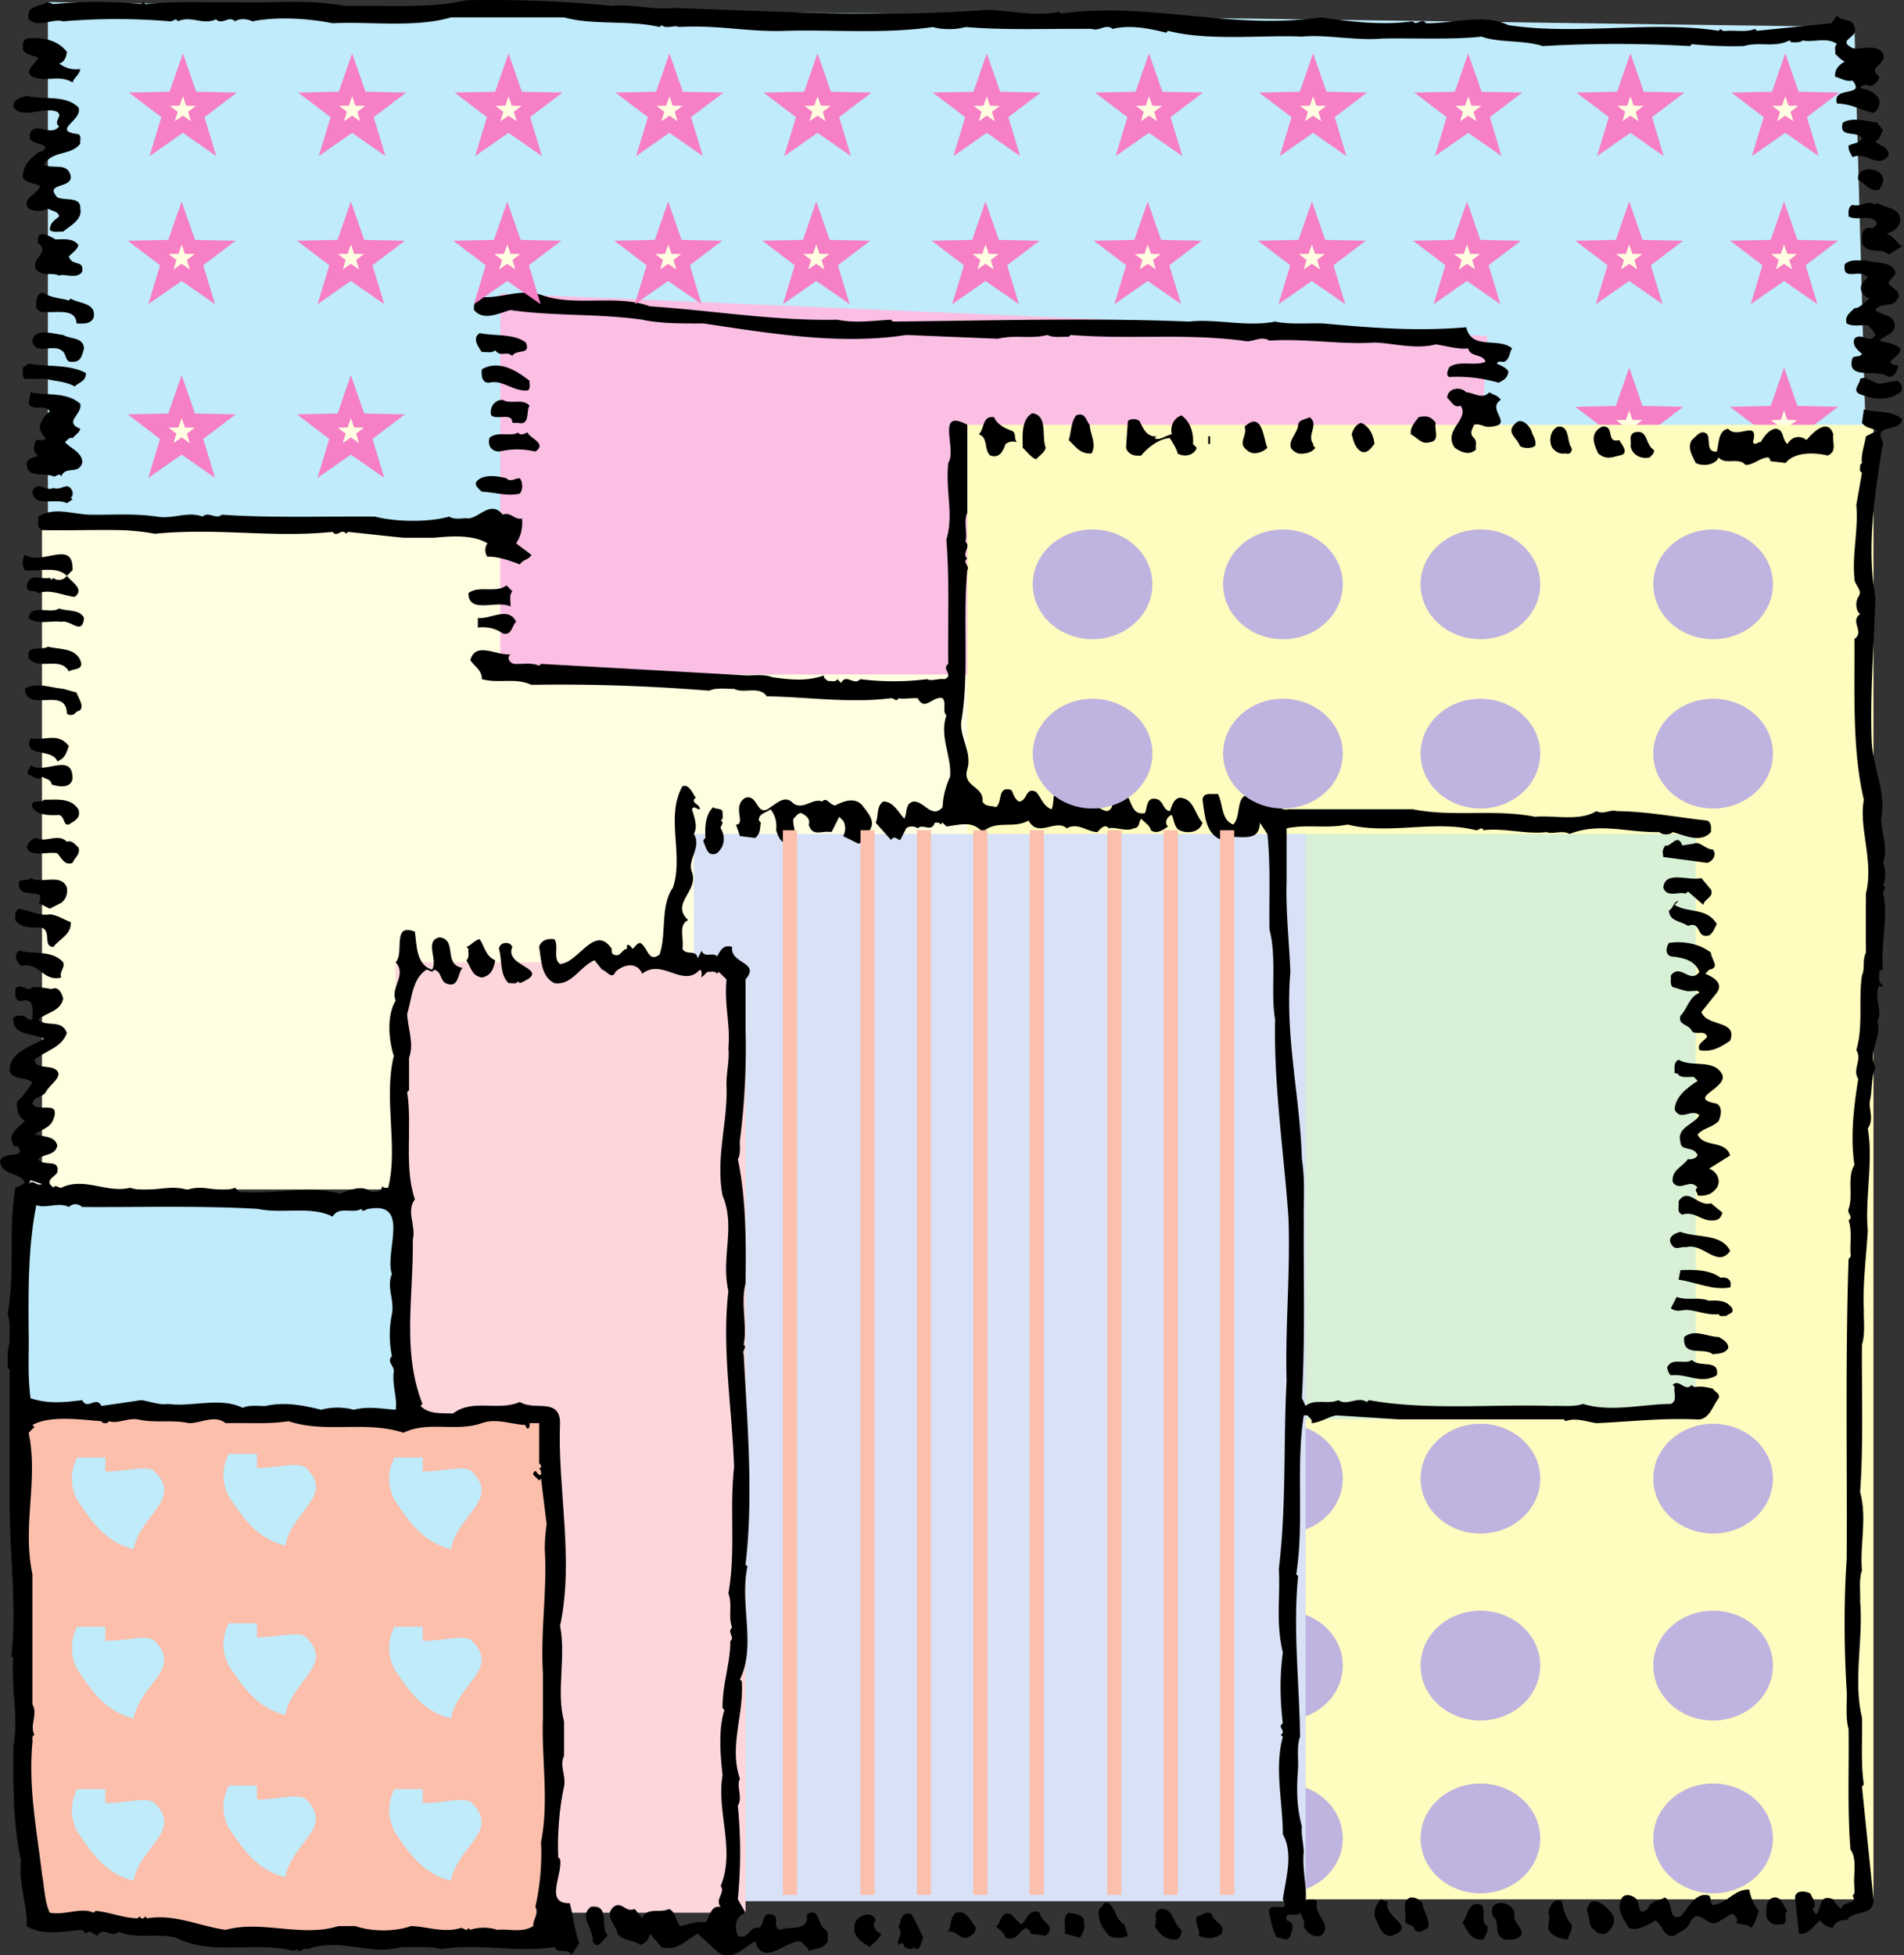 <svg xmlns="http://www.w3.org/2000/svg" width="135.004" height="138.594"><rect width="100%" height="100%" fill="#333333" stroke="none"/><path fill="#bfebfb" d="m132.469 37.306-.98-35.391L3.394.149v37.157h129.074"/><path fill="#fffee1" d="m115.52 27.575.585 1.692 1.79.039-1.426 1.082.52 1.71-1.47-1.019-1.472 1.02.52-1.711-1.426-1.082 1.789-.04.59-1.69"/><path fill="none" stroke="#f67fc6" d="m115.52 27.575.585 1.692 1.79.039-1.426 1.082.52 1.71-1.47-1.019-1.472 1.02.52-1.711-1.426-1.082 1.789-.04zm0 0"/><path fill="#fffee1" d="m126.5 27.575.586 1.692 1.789.039-1.426 1.082.52 1.71-1.469-1.019-1.469 1.02.516-1.711-1.426-1.082 1.79-.04.589-1.69"/><path fill="none" stroke="#f67fc6" d="m126.5 27.575.586 1.692 1.789.039-1.426 1.082.52 1.71-1.469-1.019-1.469 1.02.516-1.711-1.426-1.082 1.79-.04zm0 0"/><path fill="#fffee1" d="M72.469 84.306V37.563H2.98v46.743h69.49"/><path fill="#fbbfe3" d="m103.969 47.806 1.5-24-70-3v27h68.5"/><path fill="#fffcbf" d="M132.84 134.622V30.106H68.586v104.516h64.254"/><path fill="#bfb3e0" d="M90.969 108.696c2.344 0 4.242-1.742 4.242-3.89 0-2.149-1.899-3.891-4.242-3.891-2.344 0-4.242 1.742-4.242 3.89 0 2.15 1.898 3.891 4.242 3.891m0 13.25c2.344 0 4.242-1.742 4.242-3.89 0-2.149-1.899-3.891-4.242-3.891-2.344 0-4.242 1.742-4.242 3.89 0 2.15 1.898 3.891 4.242 3.891m0 12.25c2.344 0 4.242-1.742 4.242-3.89 0-2.149-1.899-3.891-4.242-3.891-2.344 0-4.242 1.742-4.242 3.89 0 2.15 1.898 3.891 4.242 3.891"/><path fill="#d7f0d6" d="M120.234 100.603V59.11h-30.37v41.493h30.37"/><path fill="#d8e1f5" d="M92.578 134.755V59.11H49.203v75.645h43.375"/><path fill="#fcd6da" d="M52.863 135.571v-67.37H28.055v67.37h24.808"/><path d="M43.375.419c1.363-.16 2.98.309 4.344.144 7.312.227 14.73.711 22.23.137 1.723.027 3.422.508 5.145.133l.133.133c6.203-.883 12.07 1.191 18.433.265 2.113.309 4.344.579 6.512.282.266.363.64-.282.95.136 1.937.024 4.062-.71 5.827.133 4.88.746 10.2-.336 14.914.403l.137-.137c.133.242.441.11.68.137.402-.028 1.242.105 1.754-.137l.144.137 5.281-.536.399-.55c.347.48 1.097.132 1.23.816.375.773-1.324.883-.133 1.496.708.133 1.684-.348 2.165.402.308.817-1.188.883-.266 1.63-.106.374-.309.577-.68.667-.242-.16-.512-.132-.683.137.546.078 1.125.344 1.363.813.066.418-.106.722-.414.949-.977-.227-1.524-.64-2.582-.668-.399-1.297 2.074-.414 1.097-1.63-.48.106-.816-.175-1.23-.269-.066-.507.281-.855.684-1.082-.27-.105-.48-.347-.684-.547.04-.242-.094-.546.133-.683-.668-.535-1.75-.094-2.43-.266-.203.172-.55.133-.816.133l-.133-.133c-1.082.547-2.098.067-3.25.403a29.664 29.664 0 0 1-3.664-.137l-.133.137a89.462 89.462 0 0 0-10.437 0c-1.364-.442-3.157-.23-4.344-.672-2.102.23-4.88.093-7.047.136-1.832.172-4.035-.308-5.692-.136-2.808-.133-6.578.336-9.492-.41l-.133.132c-1.19-.297-2.539-.574-3.796-.27-.508-.398-.91.2-1.496 0-2.98-.026-6.032.11-8.946-.132-.68.2-1.629.2-2.297 0-3.488.508-7.125.172-10.441.27-2.578.105-4.879-.442-7.59-.27-.27-.172-.883.172-1.219-.133l-.132.133c-2.141-.508-4.68-.105-6.778-.684h-8.008c-2.539.75-5.757.282-8.394.418-1.762-.351-3.969-.484-5.692-.136-.347-.172-.882-.239-1.23 0-.441-.442-.91.297-1.352-.145-.91.442-1.789-.297-2.71.145-.137-.305-.336.027-.536 0a44.805 44.805 0 0 0-7.593 0c-.75-.239-1.7.507-2.446-.145C1.828.353 2.805.498 3.395.15l.398.137a31.927 31.927 0 0 1 6.23 0c.149-.336.215.106.414 0 2.098-.23 3.891-.094 6.098-.137 2.27.11 5.426-.238 7.86.27 2.914-.066 5.972.21 8.675-.402 3.528-.067 7.125.066 10.305.402M4.742 3.68c-.039.333-.172.747-.547.813.414.336.922.469 1.496.402-.039.375-.441.614-.546.95-.95-.575-1.817 0-2.848-.403-.668-.441.281-.922.414-1.363-.375-.16-.813-.16-1.082-.535 0-.305-.066-.64.27-.813.949-.109 2.136.024 2.843.95m.817 3.929c.375.907-2.004 1.657 0 1.899.242.133.093.441.132.68-.707.882-1.937.44-2.578 1.484.614.347 1.7-.203 1.899.816.105.906-1.899.438-.95 1.496.547.266 1.696-.082 1.63.801.175.79-.747 1.23-1.215 1.633-.309-.027-.723.105-.95-.133.028-.484.309-.644.668-.95-.066-.374-.535-.374-.8-.55-.375.215-.989.215-1.364 0-.574-.707.68-1.016.817-1.617-.403-.172-.883-.172-1.22-.547-.065-.844.575-1.484 1.22-1.898.199.066.265-.16.398-.266-.332-.441-1.418-.176-1.082-1.086.441-.746 1.43.336 2.031-.414-.508-.375.442-.8-.265-1.082C2.887 7.61 1.629 8.45.95 7.61c-.028-.617.507-.683.948-.816 1.215.309 2.711-.106 3.66.816M133.52 9.24c-.172.269-.2.6-.547.8.414.375.882.309.949.953-.774 1.055-1.55-.297-2.567.145-.148-.282-.308-.48-.28-.817.308-.172.855-.172.948-.547-.375-.535-1.695.04-1.351-1.082.644-.402 1.66-.109 2.433 0l.415.547m0 3.383c.027.348-.133.547-.266.816-.68.2-.988-.44-1.496-.683-.2-1.043 1.629-.91 1.762-.133m-.547 1.898.132-.136c.551.375 1.5.308 1.633 1.086.04.613-.441.922-.949 1.082.508.281.64.547 1.082.949l.133-.133-1.082.68c-.574-.547-1.484.027-1.899-.813-.027-.441-.027-1.125.551-1.086.239.094.371-.132.531-.28-.292-.774-1.414-.161-2.03-.532 0-.309-.067-.645.28-.817.602.2 1.083-.402 1.618 0M3.93 16.966c.574 0 1.254-.106 1.629.402-.067.332-.442.547-.68.817.266.746 1.082.171.95 1.082-.403.546-1.22.105-1.634.265-.601-.265-1.082.11-1.617-.402-.48-.84 1.043-1.188.133-1.895-.2-1.086.816-.507 1.219-.27m128.375 1.485c.668.242 1.617.04 2.03.68.227.469-.374.574-.413.95.2.401 1.055.577.55 1.218-.374.508-1.152.105-1.5.68.442.375 1.258.335 1.364.949.137.75-.723.816-1.082 1.218.508.172 1.082.172 1.484.547.172.602-1.523 1.016-.133 1.215-.07.375-.242.778-.683.817-.774-.641-3.086.308-2.567-1.364.204-.16.508-.027.668-.27-.308-.304-.707-.57-.535-1.081.508-.508 1.086.441 1.485-.266-.094-.281-.332-.48-.536-.683-.507-.04-1.082.109-1.496-.133-.171-.508.243-.774.547-1.082.442 0 .711-.48 1.086-.684-.55-.2-.86-.746-.418-1.215l.281-.281c-.546-.707-1.832.375-1.628-.95.441-.359.84-.226 1.496-.265M4.879 21.298l.133-.137c.574.375 1.832.27 1.629 1.352-.239.507-.774.414-1.215.414-.04-1.082-1.363-.75-2.18-.813-.266.04-.508-.043-.668-.27-.039-.44-.039-1.124.535-1.081.508.36 1.192.36 1.766.535m41.207.414c4.441.293 8.852 1.043 13.289.95 1.324.265 2.5.066 3.797 0l.133.132c6.843-.066 14.129-.281 21.011 0 1.965-.215 4.063.402 6.098 0 1.055.226 2.445.094 3.395.133 3.449.308 6.601.574 10.156.27.375 1.656 2.3.679 3.25 1.495-.2.293-.133.707-.535.95-.172.027-.442-.106-.547.132.281.133.613.243.816.536-.027.48-.308.613-.683.816-1.243-.336-2.258-.469-3.516-.402-.266-.172-.066-.48 0-.684.684-.531 1.793-.062 2.582-.398-.176-.575-1.098-.309-1.23-.95-.668.094-1.524-.172-2.301-.28-1.457.374-3.047-.095-4.344-.134-2.23.172-5.039-.308-7.445-.133-.657-.402-1.188.2-1.899 0-4.238-.535-7.898-.07-12.203-.402l-.133.133c-.347-.04-1.082.094-1.5-.133-1.254.309-2.27-.039-3.511.266l-6.512-.266c-4.719.735-9.758-.133-14.371-.816-1.39 0-2.98.027-4.344-.266-3.047-.441-6.297-.242-9.344-.683-.789.199-1.898.816-2.578 0-.066-.415.106-.708.403-.95 1.386.203 2.843-.613 4.343-.133 2.336.883 5.387-.066 7.723.817M5.96 24.692c-.132.442-.202.977-.815.95-.602.066-.36-.575-.801-.817-.617-.441-1.938.375-2.047-.68.148-.949 1.539-.468 2.18-.402.507.309 1.418.133 1.484.95m31.32-.415c.399.922-.71.442-.953.95-.48-.403-.812.132-1.215-.403-.242.242-.656.094-.949.133-.242-.371-.723-.988-.144-1.348 1.093.227 2.445.024 3.261.668M6.094 26.442c0 .59-.442.618-.801.95-.613-.36-1.363-.36-2.047-.536h-1.48c-.243-.199-.11-.546-.137-.816l.402-.266c1.364.243 2.887.028 4.063.668m31.453.551c-.027.238.105.547-.133.68-1.016.094-1.793-.79-2.715-.547-.535.04-.574-.508-.535-.95 1.215-.71 2.54.134 3.383.817m96.926 0c.304.067.57.547.265.813-.883.644-1.898.507-2.847.136-.614-.27 0-.71 0-1.086.574-.304 1.015.579 1.765.27l.817-.133m-28.875.813c.265.175.601.203.816.535-1.059.656.977 1.765-.684 1.898-.48.106-.746-.27-1.214-.133-.149.375-.348.614 0 .95.226.214.093.547.132.812-.48.442-1.054.176-1.496-.133-.882-1.254 1.082-2.004.414-2.98-.48.2-.656-.332-.949-.547 0-.707.95-.844 1.348-.402.55.027 1.152.535 1.633 0m-99.907.816c.176.75-1.214 1.285 0 1.766-.039.265-.37.441-.546.668-.227-.094-.36.132-.536.28.309.4 1.286.735 1.22 1.481-.27.856-1.192.176-1.485.95-.149-.305-.348.043-.551 0-.64-.305-1.965.175-1.895-.95.067-.37.547-.37.813-.53-.441-.216-.305-.817-.133-1.099.227-.027.535.106.668-.132-.535-.575-.535-.844-.133-1.485l.414-.414c-.347-.574-1.148.04-1.496-.535l.133-.816c1.191.242 2.578-.04 3.527.816m31.856.133c-.266.402.066 1.418-.817 1.215h-.402c0-.774-1.082-.172-1.496-.532-.16-.574.281-1.125.816-1.097.547.347 1.43-.133 1.899.414m97.324.949c-.133 1.016-2.137.266-1.351 1.633-.575 3.488-1.188 7.484-.547 10.973-.094 3.355-.375 6.777-.266 10.023.027 1.965 1.055 3.73.68 5.695.027 1.059.508 2.075.133 3.13.203.468.203 1.148 0 1.616.308.133-.04.348 0 .547.402 1.633-.2 3.692 0 5.414-.133-.066-.348.149-.266.282-.012.308-.082.64.266.816l-.133.133-.133-.133c-.442.84.293 1.898-.149 2.566.375 1.082-.707 2.098-.132 3.262-.309.707-.2 1.59-.399 2.43-.043.644.305 1.258-.137 1.902.403 2.23-.21 5.05 0 7.192-.105 1.894-.375 3.859-.28 5.68-.024.655.109 1.695-.134 2.445-.027 3.46.11 7.218-.132 10.441.507 1.828-.028 3.754.132 5.559-.238.64-.093 1.617-.132 2.168.242 2.671-.508 5.585.132 8.257.04 1.606-.093 3.262.133 4.746l-.133.149c.27 2.672.551 5.32.817 7.992.039 1.258-1.39.707-1.899 1.484-.402-.066-.707.106-.949.414v.133c-.375-.039-.68-.199-.949-.547-.375.305-.816 1.055-1.484.95l-.282-2.567c.043-.574.79-.441 1.086-.281.145.309.371.586.278.95-.278.144.027.374.136.546.399-.469.172-1.496 1.215-1.082.106.27.336.469.547.68.133-.614 1.219-.278.816-.946.227-.148.094-.441.133-.683-.105-.68.227-1.899-.281-2.582-.227-2.778-.094-5.852-.133-8.54-.238-.816-.093-1.964-.133-2.698-.199-3.196-.199-6.485 0-9.36.04-6.91-.105-14.101.133-21.277.242-.11.11-.375.133-.551-.023-.535.11-1.523-.133-2.164.375-.266-.133-.48 0-.816.348-.95-.133-2.23.414-3.114-.304-2.031-.039-4.129.27-6.11-.442-.667.305-1.347-.137-2.03.512-1.75.137-3.582.402-5.282.243-.613 0-1.015.282-1.629-.012-1.218-.012-2.98 0-4.199.574-2.312-.52-4.61-.149-6.64-.84-3.559-.64-7.66-.668-11.391.739-.508-.347-1.254.403-1.762-.332-.27-.332-.883-.133-1.218.375-.48-.309-.844-.27-1.352-.172-1.629.297-3.527.133-5.156.137-.778.27-1.524.402-2.301-.238-.106-.093-.375-.132-.547l.132-.137c-.093-.53.176-1.254.282-1.894l.8-.403c-.37-.175-.812-.175-1.082-.55l.133-.946c.922.239 1.965.04 2.715.68m-60.726 2.031c-.067.336-.442.551-.68.817-.375-.133-.645-.547-.95-.817 0-.746-.136-2.004.68-2.445 1.125.148.64 1.633.95 2.445m3.113-1.629c.043.68.512 1.364.137 2.032-.805.039-1.043-.403-1.618-.95.2-.574.133-1.242.536-1.75.652-.242.68.36.945.668m7.328 1.364.266.265c-.16.551-.907.684-1.352.403-.105-.403-.344-.735-.547-1.082-.668 0-1.55.613-2.031 1.23-.469.067-.95-.082-1.082-.55l.133-1.9c.199-.171.617-.171.816 0 .266.509.508 1.153 1.215 1.087l-.133.133c.336.214.816-.227 1.215-.27-.133-.613.148-1.148.684-1.348.707.508.882 1.391.816 2.032m17.214-1.5c-.132.441.337 1.3-.413 1.367-.602.2-.91-.348-1.352-.55-.062-.509.27-.84.55-1.216.536-.133.868-.066 1.216.399m-30.091.55c.403.133.138.602.403.817-.402-.067-.48-.067-.816.133-.172.468-.399 1.043-1.082.816-.469-.418-.133-1.297-.817-1.5.418-.398.243-1.348 1.086-1.215.211.508.746.774 1.227.95m21.414.949c-.04.133.07.199.133.265-.2.336-.746.47-1.215.403-1.23-.508 0-1.352 0-2.032.066-.375.535-.375.816-.535.707.535-.242 1.258.266 1.899m-24.539-1.364v6.243c-.297.601.039 1.484-.137 2.03.442.403-.304.817.137 1.216-.402.27.21.484 0 .816-.336 3.461.133 7.39-.402 10.574-.243 1.149.773 2.301.402 3.528-.375 1.285 1.187 1.175 1.082 2.3.215.399.656.266.95.399.48-.332.077-1.547 1.093-1.215.16.27.203.617.535.816.617-.027.442-1.058 1.219-.683.37.414.508 1.015 1.094 1.23.27-.547-.079-1.562.804-1.629.508-.043.547.508.813.813.176-.438.617-.2.949-.277.484.52.645 1.093 1.363 1.226.805-.172 0-1.738 1.219-1.363.574.484.441 1.7 1.484 1.5.172-.485.106-1.258.95-.95.37.239.37.747.812.813.133-.348.242-.851.684-.95 1.015.028 1.082 1.192 1.629 1.767-.211.71-1.082.8-1.63.535-.374-.176-.374-.711-.55-1.082-.293.066-.574.547-.266.816-.332.238-.816.574-1.215.266-.07-.336-.44-.535-.683-.817-.238.309-.067.617-.535.684-.547.266-1.297-.133-1.766 0-.281-.375-.613.066-.812.266-.75-.028-1.391-.708-2.168-.266-.786-.711-2.032.707-2.711-.55-1.125.616-2.274-.09-3.262.816-.734-.844-1.59-.508-2.566-.399l-.27-.27-.145.133c-.066-.172-.269-.132-.402-.132-.265.734-.816.027-1.215.402-.215-.176-.617-.176-.816 0l-.414.816c-.2.024-.293-.242-.535-.136l-.133.136-1.082-1.218c.226-.48.023-1.122.531-1.497.711-.027 1.086.774 1.5 1.215.227-.398.027-1.11.668-1.215.746-.027 1.297 1.258 2.043.399.027-.774.23-1.48.535-2.164.11-1.524-.773-2.805-.265-4.332-.309-.348.027-.88-.27-1.227-.68-.203-1.254.989-1.762 0-.484-.027-1.054.078-1.363 0-.137.305-.336-.027-.535 0-2.957.371-5.867-.093-8.809-.136-.508-.774-1.633-.16-2.312-.532-.403.024-1.258-.11-1.766.133-4.265-.336-8.328-.484-12.605-.414-1.188-.535-2.274-.07-3.516-.402.027-.64-.547-.91-.816-1.352.375-1.363 1.898-.281 2.847-.414-.304.242-.039.645.27.684.574.027 1.258-.106 1.762.132l.136-.132c4.676.265 9.649.535 14.5.816.469.023 1.352-.11 1.903.133 1.28.172 2.43.308 3.66-.133-.067.2.16.266.265.398.243-.027.551.11.684-.132l.266.27c.375-.712.91.237 1.351-.27a18.94 18.94 0 0 0 4.746 0c.305.175.79-.067 1.227 0 .71-.266-.238-.707.27-1.082-.04-2.782.105-5.801-.133-8.809.535-1.766-.067-3.355.132-5.43.641-.972-.922-3.925 1.352-2.71m40.262 1.496c-.27.199-.817.199-1.082 0-.204-.614-1.059-.95-.27-1.633.402-.371.91.175 1.082.55.094.375.375.641.27 1.083m-18.985.132c-.293.309-1.039.618-1.484.133-.64-.465.098-1.015-.133-1.629 1.285-1.176 1.324.883 1.617 1.496m7.594-.265c-.2.199-.469.734-.95.535-.468-.309-.534-.777-.667-1.219.094-.332.293-.707.668-.816.613.27.883.883.949 1.5m13.969.265c.093.27-.133.508-.414.403-.403.066-.707-.094-.95-.403-.269-.507-.132-1.28.415-1.496.843-.066.601 1.031.949 1.496m3.383-.547c.171.31.789.989 0 1.098-.575.16-.977.293-1.485-.148-.308-.64-.64-1.418.266-1.899.95-.133.242 1.23 1.219.95m15.183-.403c-.105.508.309 1.219-.402 1.5-.988-.242-2.38-.242-2.98.531l-1.094-.132c.039-.133-.067-.2-.137-.266-.598.027-1.016.535-1.613.535-.485-.574-1.434.04-1.903-.535-.238.535-1.082.668-1.629.398-.199-.464-.64-1.082-.27-1.629.31-.265.673-.8 1.087-.402.238.402-.11 1.285.68 1.219.16-.578.093-1.485.804-1.617.652.8 2.203-.723 1.762.949.137.293.348-.043.55 0 .2-.375.602-.926 1.083-.95.613.094.398.774.812 1.083.336-.575.91-.617 1.352-.282.375-.44 1.496-1.656 1.898-.402m-92.578-.133c.106.403 1.414.774.547 1.352-.95-.203-1.633-.203-2.582 0-.508-.027-.813-.375-.68-.95.508-.535 1.59-.066 2.031-.402.176.27.48.067.684 0m79.84 1.215c.094.242-.133.375-.266.55-.656.161-1.297-.214-1.367-.815.07-.333-.16-.774.27-.95.988-.265.75.883 1.363 1.215m-31.586-.945h.133v.547h-.133v-.547m-48.805 2.98c.215.282.215.813 0 1.082-.84.215-1.789-.093-2.699-.132-.215-.204-.656-.536-.281-.817.508-.441 1.43-.293 2.031-.133.281.305.617-.027.95 0M5.012 35.267l.133.132-.403.266c-.746-.398-2.363.336-2.445-.812.348-.883.922.039 1.496-.27.55.242 1.02-.547 1.352.27 0 .132.039.347-.133.414m32 1.48c.066.684-.078 1.258-.414 1.766l1.082.816c-.2.375-.602.309-.817.68-.707-.278-1.617-.586-2.297-.547-.203-.242-.203-.707 0-.95-1.058-.64-2.609-.507-3.796-.398h-2.165c-1.5-.148-2.609-.281-3.933-.414l-.133.133c-.305-.441-.652.309-.95-.133-4.366.442-8.07-.308-12.616.133-2.672-.508-5.32-.16-7.993-.27-.44-.171-.203-.613-.27-.949 1.126-.707 2.407-.172 3.665-.133 1.59.028 3.074-.105 4.746.133 1.149.203 2.164-.398 3.246 0 .442-.398.95.242 1.352-.133 3.527.243 7.39.106 10.855.133 1.59.403 3.86.403 5.278 0 .375.27 1.054.07 1.363.133.805-.062 1.594-1.32 2.433-.266.575-.238.817.403 1.364.266M5.145 40.411l-.403.402c.336.442 1.285.95.551 1.497-.855-.106-1.738-.575-2.582-.266-.266-.309-.84.066-.813-.55.266-.907.907-.403 1.63-.536l.132.133.133-.133c.203.23.617.16.816 0l.133-.145c-.746-.734-2.004-.27-2.976-.402-.203-.266-.203-.816 0-1.082 1.28.774 3.445-1.148 3.379 1.082m31.183 1.496c-.238.27-.105.711-.133 1.086-.922-.508-2.98.574-2.98-.95.734-.577 1.965.024 2.7-.55l.413.414M5.96 43.806c-.132 1.285-.948.093-1.616.27-.79-.11-1.7.237-2.313-.27.133-1.055 1.524-.239 2.164-.68.59.238 1.457.027 1.766.68"/><path d="M36.598 44.075c-.309.266-.309 1.016-.95.817-.507-.352-1.082-.485-1.765-.414v-.672c.926.093 2.18-.856 2.715.27m-30.907 2.71c.309.738-.48.578-.812.805-.602-1.11-2.14-.027-2.848-.95-.203-.976.922-.507 1.364-.804.8.203 1.898.07 2.296.95m-.265 2.3c.133.402.734 1.215 0 1.351-.176.278-.442.305-.684.145-.039-2.004-2.844.027-2.976-1.762.773-.508 1.828-.07 2.71 0l.95.266m-.547 3.797c-.2.508-.242.844-.816 1.082-.336-.95-2.473-.266-1.899-1.633 1.082.176 1.965-.438 2.715.55m.266 2.302c-.133.746-1.043.57-1.485.41-.039-.375-.441-.375-.68-.547-.308.375-.644-.094-.949-.133-.203-.172.106-.441.133-.684.988.723 2.98-.972 2.98.954m44.192 1.359c-.469.336.348.469.281.816-.215.028-.414-.308-.547 0 .133.535.438 1.176.133 1.75.574.993-.508 1.805-.133 2.715.48 1.363-1.566 2.207-.27 3.395-.745.308-.28 1.351-.413 2.031.281.508.988 0 1.082.684l.281-.551c.2.55.816.07 1.082.402.27-.402.441-.867 1.082-.668-.172 1.219 2.035 1.043.95 2.3v3.528c.07 2.54-.067 5.32-.4 7.86-.042.27.095.976-.148 1.351.59 2.781.59 5.973.547 8.82-.37 1.38.137 2.981-.133 4.333.27.175-.132.402 0 .683.243 4.703.711 10.024.133 14.902l.137.133c-.578 2.688.64 5.602-.535 8.008l.133.133c.16 2.367-.922 4.613-.133 6.91-.281.55.226 1.324-.149 1.899a34.32 34.32 0 0 1 0 6.644l.547.95c-.68.265-.84.91-.547 1.628.723.363.856-.746 1.497-.547.44-.265.175-1.187.953-.949.57.203-.043.883.547 1.082.667-.305 2.058.176 1.898-1.082.906-.613.734.777 1.348 1.082.175.203.132.55.132.817-.304.574-.878.468-1.347.683-.04-.281-.375-.445-.551-.683-1.121-.067-2.645 1.859-3.246 0-.817.402-1.524 1.39-2.582.816l-1.496-1.363c-.801.414-1.457 1.297-2.567.949l-.816-.95c-.106.442-.266.614-.68.813-.468-.398-1.215-.265-1.617-.812-.105-.645-.988-1.243-.281-1.899.613-.441.816.442 1.496.145l.535.668c.281-.84 1.324-.332 1.899-.668.546.27.414.87.816 1.218.574-.109 1.082-.375 1.766-.269.332-.371.332-1.227 1.082-1.094-.442-.535.347-.976 0-1.484 1.054-2.54-.309-5.254.132-7.86-.16-1.457-.308-3.222.133-4.613l-.133-.133c-.027-1.656.575-3.261.547-4.746.375-.265-.265-.64.133-.949-.305-.879.043-1.562-.266-2.445.536-2.98.067-5.895.403-8.942-.137-4.172-.883-8.41-.403-12.472-.546-2.434.536-4.504-.414-6.778-.507-2.644.375-5.21.282-7.726-.04-.88.226-1.856.132-2.711.16-1.7-.308-3.008-.132-4.88l-.551-.534-.133.133c-.133-.239-.441-.106-.68-.133l-.402.402c-.04-.176.094-.445-.133-.55-1.187 1.324-2.644-.84-4.078.28-.375-.855-1.309-.68-1.898-.132-.266.601-.641-.106-.95-.149l-.535-.668c-1.015.403-1.59 1.793-2.843 1.618-.95-.47-.922-1.618-1.086-2.567.136-.48.601-.613 1.086-.547.332.508-.133 1.364.398 1.766 1.324-.11 2.473-2.875 3.664-1.086 0 .133-.027.336.133.402.48.242.574-.375.949-.402v-.266c.2-.066.281.16.414.266.16-.133.293-.414.535-.414.547.308.547 1.433 1.364.816.507-1.484.027-3.422.949-4.746.773-2.34-.547-5.012.668-7.176.48-.175.722.508.949.813m42.027.816h8.809c2.887.575 5.8-.039 8.676.535 1.28-.132 3.152.348 4.343-.402.536.27.883-.133 1.48 0 2.208.027 4.24.442 6.38.668.332.176.265.508.265.817-.746.816-1.898.214-2.71 0-.231.214-.711.214-.95 0-2.3.043-4.238-.708-6.363.132-.48-.293-1.23.043-1.633-.132-1.418.175-3.047-.31-4.476-.133-.133-.309-.336.039-.536 0-2.953-.75-6.132.347-9.09-.403-1.523.309-2.808-.039-4.331.27v3.797c-.067 1.898.175 4.234.27 6.375-.403 4.531.683 8.808.815 13.273.239 1.563.106 2.82.133 4.477-.027 4.344.106 8.062-.132 12.472l.265.547c.617-.547 1.629-.078 2.313-.414.668.442 1.351-.304 2.03.133l.138-.133c4.101.75 8.847.27 13.003.414.547-.039 1.524.094 2.18-.144 1.992.613 4.328 0 6.227 0 .508-.23.176-.805.27-1.219l-.134-.133c.48-.469.856.547 1.36 0 .098.242.375.106.535.133.281-.027.617.066.95.133.136.242.55.347.413.683-.441.547-.68 1.63-1.629 1.497-2.445-.106-4.543.16-7.043.27-.722-.11-1.5-.419-2.18-.138l-.132-.132H99.223l-4.465-.282c-.617.11-1.125.508-1.766.551.094-.242-.133-.375-.281-.55h-.266c-.574 3.597.04 7.66-.535 11.257l.133.133c-.375 3.797.094 7.59.137 11.387-.242.644-.11 1.632-.137 2.168-.105 1.496-.133 2.671.27 4.21-.07.465.105 1.176.132 1.75-.132 1.258.239 2.473.133 3.528.2-.172.617-.172.817 0-.31.988 1.187 1.7.265 2.445-.574.164-1.015-.238-1.215-.68.106-.375-.132-.64-.265-.949-.242.375-1.125-.199-.953.535.644.215.402.614.27 1.094-.204.508-.642.094-.95.137-.309-.48-.402-1.086-.535-1.633-.282-1.187 1.617.11.949-1.082.2-1.457.773-3.223 0-4.613 0-2.297-.613-4.676 0-6.91l-.148-.133c.44-.281-.293-.547.148-.817-.215-1.765-.215-3.421 0-5.011-.508-2.18-.176-3.797-.281-5.961.547-4.614.308-8.89.547-13.285-.106-3.907.27-7.461.136-11.524-.308-4.547-1.058-9.398-.949-14.101-.336-1.86.133-4.399-.402-6.38-.04-2.097.093-4.597-.149-6.777l-.535-.8c0 1.726-2.004.601-2.71 1.218-1.153-.418-1.192-1.765-1.352-2.847.066-.575.668-.336 1.082-.414.402.718.203 1.804 1.086 2.175.68-.613 0-2.511 1.629-2.03.203-.509.707-.173 1.082-.282.335.484.375 1.39 1.218 1.23m-36.734-.148c.441-.266.95-.8 1.484-.399.723.774 1.496-.308 2.18 0 .332-.375.574.31.95.266.573-.293 1.347-.601 1.898 0 .359.508.972 1.082.53 1.766-.398.265-.265.855-.812.949l-1.082-.535c.2-.281.2-.817 0-1.098l-.27-.266-.546 1.083c-.711-.133-1.352.375-1.617-.536.16-.414-.282-.707-.551-.812-.238 0-.371.265-.535.398-.106.551.43 1.258-.278 1.5-.574.508-.816-.308-.949-.683.067-.575-.066-1.082-.402-1.485-.309.27-.856.293-.817.801l.137.149c-.07.335 0 .777-.402 1.082l-1.082-.133-.281-.817c.238.028.308-.199.28-.414-.081-.601-.175-1.175.4-1.484.91-.277.777 1.484 1.765.668m-49.07.148c.199.641-.266.801-.68 1.082-.402.094-.27-.547-.684-.68-.707.04-1.55.04-1.898-.55-.16-.64.617-.227.816-.531.883.023 1.871-.176 2.446.68"/><path d="M51.234 57.493c-.027.242.106.535-.132.668.304.149-.028.348 0 .55.347.575.304 1.282-.27 1.767-.68.304-.773-.442-.95-.817-.038-.133.067-.203.138-.27-.043-.64-.043-1.628.546-2.18.2.177.508.044.668.282M4.742 59.661c.375-.133.578.2.817.399.175.484-.266.722-.414 1.097-.575.227-.801-.375-1.083-.68-.707-.136-1.925.333-2.164-.417.106-.36.305-.575.68-.668.668.375 1.55-.372 2.164.27m115.36.132c.441-.203.84.441 1.347.414.309.36 0 .844-.398.95l-3.113-.415c-.07-.402-.07-.469.132-.816.375.176.88-.95 1.215 0l.817-.133M4.742 62.907c.07.442-.062.817-.398 1.086l-.817.414-.816-.414c.242-.094.094-.363.137-.535-.47-.27-1.457.023-1.5-.684-.16-.64.617-.226.816-.535.79.442 2.18-.375 2.578.668m116.574.149c.243.535-.507.668-.535 1.082l-1.094-.95c-.066.067-.132.16-.269.133-.332-.133-1.254.336-1.48-.414.132-1.242 1.789-.441 2.699-.668l.68.817m-2.579 1.082c.95.601 2.27.16 2.992 1.351-.144.266-.238.614-.546.813-.95.27-.508-1.055-1.497-.68-.574-.375-1.312-.309-1.351-1.082.336-.176.309-.64.684-.684l-.282.282m-115.211.668c.535.039.977.375 1.485.55.066.907-.817 1.188-1.219 1.762-.773 0-.133-1.082-.813-1.363-.683-.027-1.457.066-1.898-.535 0-.309-.066-.64.266-.813.722.133 1.5.547 2.18.399m27.109 3.929c.441-.707-.575-2.058.535-2.297 1.293.172.21 1.938 1.629 2.165-.375.375-.238 1.523-1.215 1.082-.414-.266-.27-.844-.816-.95-.133.309-.336-.027-.547 0-1.016.684-1.016 2.047-1.352 3.13.04 1.042.508 2.058.133 3.113v2.3l-.133.133c.375 2.445-.242 5.32.547 7.594-.652.879.094 1.828-.145 2.848.04 4.14-.777 7.937.68 11.656l-.133.144c.575.602 1.496.508 2.301.535 1.43-1.082 3.152-.132 4.742-.816 1.016.645 2.715-.305 2.848 1.363-.2 4.746 1.016 9.758 0 14.504.441 2.23-.293 4.64.281 6.778v2.433c-.347.723.16 1.39 0 2.18-.347 1.59-.48 3.422-.414 5.012l.133.132c.215 1.055-1.148 3.18.684 3.118.238.773.332 1.937.68 2.843l-.548.817c-.27-.508-.949 0-1.214-.547-2.676.441-5.32-.297-7.997.144-1.015-.238-1.898-.105-2.843-.144-2.317.652-4.282-.711-6.645.144-.348-.144-.55.364-.816 0l-.133.137c-2.82-.723-5.871.371-8.41-.95-1.281-.347-2.871.134-4.063-.413-.508.504-1.082-.442-1.496.277-.27-.039-.535-.508-.816-.144l-.266-.27c-1.219.11-2.875.442-3.93-.266.04-1.59-.617-3.085-.402-4.613-.574-2.539-.574-5.492-.547-8.125.399-2.074-.203-4.238 0-6.242l-.136-.133c.375-3.691-.106-6.887-.133-10.574v-9.758c-.172-.066-.133-.27-.133-.414 0-.336-.04-1.043.133-1.484-.04-.684.093-1.285-.133-2.032.535-3.117.027-5.828.535-8.957.242-.132.508-.132.684-.402C1.39 83.08.133 83.345 0 82.302c.238-.785 2.004-.106 1.215-1.094-.375.172-.266-.227-.402-.402-.04-.68.535-.883.953-1.348-.485-.348-.618-.816-.551-1.367.441-.399.75-.88 1.082-1.348-.469-.48-1.348-.133-1.617-.816-.04-1.39 1.55-1.723 2.433-2.313C2.38 73.216.84 73.454.95 72.13c.239-.2.707-.2.95 0 .066.176.265.137.398.137-.027-.243.11-.883-.133-1.22-.398-.413-.773.27-1.082-.413.04-.227-.094-.535.133-.668.441-.215.723.402 1.082 0 .348-.04.922.066 1.363.133.508-.239.75.375.817.683-.172.91-1.192.977-1.766 1.485.574.574 1.66-.067 2.031.949-.37 1.054-1.523 1.254-2.297 1.898.067.68 1.043.371 1.485.68.68.469-.442 1.082-.684 1.617-.266.414-.84.281-.95.817.376.68 2.009-.31 1.497 1.082-.2.656-.988.789-1.348 1.097.575.16 1.485.094 1.617.801-.16.723-.949.547-1.351.95.336.573 1.566-.094 1.351.948-.16.282-.64.414-.535.817l.266.265c.137-.293.336.04.55 0 1.618-.8 3.247.415 4.88 0 1.347.442 2.699-.293 4.062.149 1.121-.442 2.274.293 3.383-.149l.281.282c2.473.238 4.88-.508 7.176.133.645-.266 1.566-.641 2.168-.133.348.027.785 0 .812-.414.067.172.282.132.415.132.738-2.875-.348-6.296.402-9.343-.375-1.149-.508-2.887.133-3.93-.399-.922.816-1.805 0-2.715.644-.64-.305-2.82 1.363-2.164.137 1.016.094 2.34 1.219 2.7m4.475-.669c-.105.602-.281 1.082-.949 1.22-.723-.138-.75-.684-1.094-1.22.239-.199.106-.547.145-.816l-.145-.133c.344-.105.586-.508.95-.547.343.547.414 1.188 1.093 1.496m86.203-.547c-.027.415.711 1.083-.132 1.215l-.27.282c.535.226 1.324.64.816 1.351l-1.093 1.363c.414 1.082 2.578.536 2.043 2.032-.653.441-1.297.843-2.18.668-.2-.47.348-.641.55-.95-.202-.535-.816-.066-1.085-.402-.211-.508-1.016-.398-.813-1.082.508-.508.602-1.324 1.348-1.629-.094-.242-.371-.094-.535-.133-.371.106-.922-.175-1.36-.27-.23-.214-.097-.546-.136-.816.683-.921 1.363.645 2.031-.265-.332-.856-1.215-1.016-2.031-1.098-.442-.16-.305-.707-.133-.95.988-.16 2.164.044 2.98.684m-84.988-.402c-.64 1.457 3.008 1.524.535 2.567l-.133-.133c-.132.242-.44.105-.667.133-.657-.641-.442-1.618-.684-2.434.027-.48.777-.574.95-.133M4.477 68.2c.16.442-.309.64-.133 1.086-1.324.332-1.54-1.152-2.848-.816-.308-.309-.574-.75-.148-1.086 1.058.27 2.34-.063 3.129.816m117.656 7.996c.308.989-2.606 1.63-.403 2.032.43.238.297.882.133 1.23-.441.465-1.054.465-1.496.95.442.972 1.942.359 2.313 1.484l-1.496.945c.546.176.882.844.546 1.351-.347.48-.816.614-1.363.547.04-.199-.304-.398 0-.547-.508-.734-1.254.348-1.762-.402-.097-.84.614-1.016 1.083-1.629.277.04.507-.027.68-.265-.24-.711-1.216-.243-1.216-.954-.308-1.039 1.016-1.253 1.348-1.898-.598-.504-1.32.484-1.762-.398.067-.95.883-1.524 1.63-2.032l-.266-.28c-.2-.028-.817.105-1.082-.134-.043-.203-.375-.027-.282-.27 0-.308-.066-.64.282-.812.945.574 2.539-.11 3.113 1.082"/><path fill="#fff" d="M2.98 83.923c-.402.2-.644-.403-.949 0l.133-.27.816.27"/><path d="M122.133 85.954c-.106.348-.27.547-.684.547-.812.066-1.281-.684-2.164-.414-.441-.16-.2-.602-.265-.95.707-1.042 1.386.442 2.296.15l.817.667"/><path fill="#bfebfb" d="M5.828 85.552c3.996.027 8.406-.106 12.469.133 1.7.375 3.758-.239 5.293.55.441-.789 1.418-.175 2.031-.55.137.308.336-.028.535 0 2.985-.547 1.086 3.09 1.633 4.613-.402.95.2 1.832 0 2.847a7.365 7.365 0 0 0 0 2.981c-.402.375.172.68.133 1.082-.133.988.27 1.898.133 2.715-1.016-.067-1.922-.27-2.98 0-.68-.203-1.63-.203-2.298 0-1.23-.309-2.609-.578-3.93-.27-.374.028-1.163-.105-1.632.133-1.63-.789-3.594-.039-5.293-.277-.535.105-1.242-.164-1.899-.27l-2.832.414c-.375-.746-.992.336-1.363-.414-1.324.176-2.433.27-3.664-.133-.227-1.832-.094-2.98-.133-4.746-.027-3.047-.027-6.132.547-8.941.668.266 1.59-.242 2.3.133.306-.266.642-.266.95 0"/><path d="M122.68 88.665c-.922 1.258-1.899-.602-3.125-.266-.47-.066-.778.309-1.086-.27-.239-.507.375-.745.683-.812 1.188.442 2.914.094 3.528 1.348m-.68 1.898c.465-.093.84.176.68.684-1.23.238-2.446-.375-3.66-.547l.132-.672c1.016-.039 2.059-.039 2.848.535m-.816 1.633c.613-.039 1.257-.039 1.632.535.16.372-.28.372-.418.547-.16-.039-.441.106-.535-.133-.613.094-1.363-.175-2.031-.28-.613-.094-.855.214-1.363-.134l.414-.804c.844.293 1.457-.04 2.3.27m1.352 3.378c-.297.418-.738.348-1.086.418-.668-.55-2.164.266-2.031-1.23.75-.602 1.633 0 2.445 0 .27.144.739.414.672.812m-.805 1.903c-1.16.68-2.043-.137-3.261 0-.172-.137-.2-.336-.266-.536.332-.789 1.258-.175 1.762-.55.512.574 1.992-.094 1.765 1.086"/><path fill="#fbbfac" d="M7.191 100.735c.067.16.266.137.399.137l.137-.137c.613.203 1.28-.238 2.03-.132 1.298.292 2.38 0 3.661.27.844 0 1.793-.618 2.582 0 1.656-.044 2.914.089 4.465-.138 2.644.883 5.492-.066 8.14.817 1.762-.856 3.688-.04 5.56-.68 1.042-.375 2.058.09 3.116.133-.043.133.067.2.133.265.172-.066.133-.265.133-.398h.68v2.844c.066.07.164.137.136.27l-.136.132c.164.067.136.266.136.414-.203.067-.27-.172-.402-.281-.082.066-.176.133-.149.281l.415.403.136-.133.399 3.246a11.56 11.56 0 0 0-.133 1.765c.176 3.02-.309 5.63-.133 8.81v3.112c-.105 2.93.441 5.938-.133 8.825a17.35 17.35 0 0 1-.402 4.597c.266.508-.176.856-.149 1.363-.84.508-1.722.172-2.566.266-.547-.2-1.363-.2-1.898 0l-.133-.133c-.145.309-.348-.039-.547 0-1.191.375-2.34-.105-3.527-.133-1.153.403-2.782.403-3.934 0h-1.215c-2.605.817-5.426-.44-7.992.266-1.871-.266-3.637-1.148-5.563-.816l-.132-.133c-.067.07-.133.176-.282.133l-.132-.133-.133.133c-1.043-.024-1.965-.438-2.98-.532l-.137.133c-.883-.414-2.004.2-3.114 0-.375-.816-.375-1.804-.547-2.715-.375-3.18-.976-6.093-.683-9.355.039-.16-.094-.441.148-.535-.375-.68.266-1.457-.148-2.164v-9.223c-.735-3.531.441-6.644-.266-10.027l.414-.414-.148-.133c1.258-.711 3.504-.375 4.894-.27"/><path d="M124.71 135.438c-.144.399-.237.883-.546 1.215-.266-.332-.773-.172-1.082-.402.266-.145-.04-.371-.133-.547-.27-.172-.617.309-.949.402-.922.817-1.457-1.082-2.168.145-.172.508-.719.644-1.094.95-.8.136-.8-.68-1.351-1.095-.575.348-1.258.79-1.899.547-.332-.613-.91-1.28-.535-2.03.16-.442.711-.31.938-.134.48.227.105 1.48.949.813.176-.586.816-.586 1.23-.813.64.508.16 1.59 1.082 1.348.602-.64 1.082-1.762 2.032-1.48.175.199.027.507.265.667.992-.07 1.528-1.152 2.582-1.086.106.551.309 1.06.68 1.5m-23.859-.546c.093.613.578 1.214.402 1.761-.27.133-.64.442-.95.133-.027-.441-.64-.238-.667-.68.093-.535-.282-1.418.398-1.617a.97.97 0 0 1 .817.403m25.89.546c-.37.266.203 1.043-.547.95-.441.132-.84-.176-.949-.551 0-.508-.094-1.215.55-1.348.575-.039.641.64.946.95m-28.336-.684c-.402 1.152 2.18 1.765.281 2.445-.683.094-.882-.652-1.097-1.094-.293-.507-.027-1.082.281-1.484.2-.039.309.242.535.133m13.02 1.633c.093.441-.176.707-.27 1.082-.504-.067-1.027-.176-1.363-.684-.066-.441.176-.906 0-1.215.07-.414.336-1.082.95-.816.109.617.308 1.258.683 1.633m2.98-.551c.172.55-.265.992-.547 1.219-.402.066-.71-.094-.949-.403-.297-.199-.16-.84-.402-1.215.242-1.5 1.656-.136 1.898.399m-34.699.551.266.812c-.375.203-.977.203-1.352 0-.437-.547-.851-1.094-.68-1.898.336-.172.2-.547.68-.41.512.437.442 1.12 1.086 1.496m27.656-.551c.028.484.535.75.535 1.219-.242.507-.777.414-1.218.414-.84-.309-.266-1.219-.817-1.633-.508-1.457 1.727-1.082 1.5 0m-1.898.683c.094.375-.149.641-.281.95-.95.066-1.082-.575-1.485-1.219.403-.438.403-1.602 1.352-1.227.347.414-.137 1.149.414 1.496m-62.36.68c-.37.203-.68 1.11-1.082.403.094-.883-1.015-1.766-.132-2.446 1.418-.203.601 1.43 1.214 2.043m40.665-.414c0 .27-.067.64-.403.684-.746.027-1.12-.348-1.496-.95.27-.414-.2-1.015.414-1.218.95-.067.844 1.043 1.485 1.484m-14.637-.266c.176.403-.27.708-.547.817-.578.133-.777-.55-1.352-.414.2-.442.133-.977.536-1.352.789-.176.949.469 1.363.95m4.609-.95c.027.707 1.246.91.403 1.63l-1.083-.145c.067-.2-.171-.27-.265-.403-.55.106-.645 1.016-1.5.684-.067-.348-.442-.55-.68-.817.375-.132.305-1.19 1.094-.816l.668.684c.484-.215.512-1.192 1.363-.817m3.118.817c.105.37-.133.64-.27.949l-1.082-.281c.094-.508-.238-1.149.27-1.485.464.094 1.187.094 1.081.817m9.758.668c-.547.414-1.015.37-1.633.144.176-.37-.293-.812-.132-1.363.375-.023.71-.508 1.082-.133.066.508 1.015.684.683 1.352m-24.527-.95c-.309.375 0 .856.398.95-.133.37-.547.652-.816.949-.64-.402-1.215-.777-1.082-1.485 0-.75 1.258-1.19 1.5-.414m3.379 1.231c-.172.266-.172.879-.531.812l-.149-.144c-.16.281-.469.066-.668 0 .027-.137-.066-.203-.133-.27-.148-.027-.215.067-.281.133-.203-.332.414-.812 0-1.215.133-.402.2-1.28.95-.949.28.547.546 1.082.812 1.633"/><path fill="#bfb3e0" d="M77.469 45.306c2.344 0 4.242-1.743 4.242-3.891 0-2.145-1.899-3.887-4.242-3.887-2.344 0-4.242 1.742-4.242 3.887 0 2.148 1.898 3.89 4.242 3.89m13.5.001c2.344 0 4.242-1.743 4.242-3.891 0-2.145-1.899-3.887-4.242-3.887-2.344 0-4.242 1.742-4.242 3.887 0 2.148 1.898 3.89 4.242 3.89m14 .001c2.344 0 4.242-1.743 4.242-3.891 0-2.145-1.899-3.887-4.242-3.887-2.344 0-4.242 1.742-4.242 3.887 0 2.148 1.898 3.89 4.242 3.89m16.5.001c2.344 0 4.242-1.743 4.242-3.891 0-2.145-1.899-3.887-4.242-3.887-2.344 0-4.242 1.742-4.242 3.887 0 2.148 1.898 3.89 4.242 3.89m-44 12.001c2.344 0 4.242-1.743 4.242-3.891 0-2.145-1.899-3.887-4.242-3.887-2.344 0-4.242 1.742-4.242 3.887 0 2.148 1.898 3.89 4.242 3.89m13.5.001c2.344 0 4.242-1.743 4.242-3.891 0-2.145-1.899-3.887-4.242-3.887-2.344 0-4.242 1.742-4.242 3.887 0 2.148 1.898 3.89 4.242 3.89m14 .001c2.344 0 4.242-1.743 4.242-3.891 0-2.145-1.899-3.887-4.242-3.887-2.344 0-4.242 1.742-4.242 3.887 0 2.148 1.898 3.89 4.242 3.89m16.5.001c2.344 0 4.242-1.743 4.242-3.891 0-2.145-1.899-3.887-4.242-3.887-2.344 0-4.242 1.742-4.242 3.887 0 2.148 1.898 3.89 4.242 3.89m-16.5 51.391c2.344 0 4.242-1.742 4.242-3.89 0-2.149-1.899-3.891-4.242-3.891-2.344 0-4.242 1.742-4.242 3.89 0 2.15 1.898 3.891 4.242 3.891m16.5 0c2.344 0 4.242-1.742 4.242-3.89 0-2.149-1.899-3.891-4.242-3.891-2.344 0-4.242 1.742-4.242 3.89 0 2.15 1.898 3.891 4.242 3.891m-16.5 13.25c2.344 0 4.242-1.742 4.242-3.89 0-2.149-1.899-3.891-4.242-3.891-2.344 0-4.242 1.742-4.242 3.89 0 2.15 1.898 3.891 4.242 3.891m16.5 0c2.344 0 4.242-1.742 4.242-3.89 0-2.149-1.899-3.891-4.242-3.891-2.344 0-4.242 1.742-4.242 3.89 0 2.15 1.898 3.891 4.242 3.891m-16.5 12.25c2.344 0 4.242-1.742 4.242-3.89 0-2.149-1.899-3.891-4.242-3.891-2.344 0-4.242 1.742-4.242 3.89 0 2.15 1.898 3.891 4.242 3.891m16.5 0c2.344 0 4.242-1.742 4.242-3.89 0-2.149-1.899-3.891-4.242-3.891-2.344 0-4.242 1.742-4.242 3.89 0 2.15 1.898 3.891 4.242 3.891"/><path fill="#fffee1" d="m12.969 5.306.59 1.691 1.789.035-1.43 1.082.52 1.715-1.47-1.023L11.5 9.829l.52-1.715-1.43-1.082 1.789-.035.59-1.691"/><path fill="none" stroke="#f67fc6" d="m12.969 5.306.59 1.691 1.789.035-1.43 1.082.52 1.715-1.47-1.023L11.5 9.829l.52-1.715-1.43-1.082 1.789-.035zm0 0"/><path fill="#fffee1" d="m12.879 15.806.59 1.691 1.789.035-1.426 1.082.52 1.715-1.473-1.023-1.469 1.023.52-1.715-1.426-1.082 1.789-.035.586-1.691"/><path fill="none" stroke="#f67fc6" d="m12.879 15.806.59 1.691 1.789.035-1.426 1.082.52 1.715-1.473-1.023-1.469 1.023.52-1.715-1.426-1.082 1.789-.035zm0 0"/><path fill="#fffee1" d="m12.879 28.114.59 1.692 1.789.035-1.426 1.082.52 1.715-1.473-1.024-1.469 1.024.52-1.715-1.426-1.082 1.789-.035.586-1.692"/><path fill="none" stroke="#f67fc6" d="m12.879 28.114.59 1.692 1.789.035-1.426 1.082.52 1.715-1.473-1.024-1.469 1.024.52-1.715-1.426-1.082 1.789-.035zm0 0"/><path fill="#fffee1" d="m24.969 5.306.59 1.691 1.789.035-1.43 1.082.52 1.715-1.47-1.023L23.5 9.829l.52-1.715-1.43-1.082 1.789-.035.59-1.691"/><path fill="none" stroke="#f67fc6" d="m24.969 5.306.59 1.691 1.789.035-1.43 1.082.52 1.715-1.47-1.023L23.5 9.829l.52-1.715-1.43-1.082 1.789-.035zm0 0"/><path fill="#fffee1" d="m24.879 15.806.59 1.691 1.789.035-1.426 1.082.52 1.715-1.473-1.023-1.469 1.023.52-1.715-1.426-1.082 1.789-.035.586-1.691"/><path fill="none" stroke="#f67fc6" d="m24.879 15.806.59 1.691 1.789.035-1.426 1.082.52 1.715-1.473-1.023-1.469 1.023.52-1.715-1.426-1.082 1.789-.035zm0 0"/><path fill="#fffee1" d="m36.059 5.306.586 1.691 1.789.035-1.426 1.082.52 1.715-1.47-1.023-1.472 1.023.52-1.715-1.426-1.082 1.789-.035.59-1.691"/><path fill="none" stroke="#f67fc6" d="m36.059 5.306.586 1.691 1.789.035-1.426 1.082.52 1.715-1.47-1.023-1.472 1.023.52-1.715-1.426-1.082 1.789-.035zm0 0"/><path fill="#fffee1" d="m35.969 15.806.59 1.691 1.789.035-1.43 1.082.52 1.715-1.47-1.023-1.468 1.023.52-1.715-1.43-1.082 1.789-.035.59-1.691"/><path fill="none" stroke="#f67fc6" d="m35.969 15.806.59 1.691 1.789.035-1.43 1.082.52 1.715-1.47-1.023-1.468 1.023.52-1.715-1.43-1.082 1.789-.035zm0 0"/><path fill="#fffee1" d="m47.469 5.306.59 1.691 1.789.035-1.43 1.082.52 1.715-1.47-1.023L46 9.829l.52-1.715-1.43-1.082 1.789-.035.59-1.691"/><path fill="none" stroke="#f67fc6" d="m47.469 5.306.59 1.691 1.789.035-1.43 1.082.52 1.715-1.47-1.023L46 9.829l.52-1.715-1.43-1.082 1.789-.035zm0 0"/><path fill="#fffee1" d="m47.379 15.806.59 1.691 1.789.035-1.426 1.082.52 1.715-1.473-1.023-1.469 1.023.52-1.715-1.426-1.082 1.789-.035.586-1.691"/><path fill="none" stroke="#f67fc6" d="m47.379 15.806.59 1.691 1.789.035-1.426 1.082.52 1.715-1.473-1.023-1.469 1.023.52-1.715-1.426-1.082 1.789-.035zm0 0"/><path fill="#fffee1" d="m57.969 5.306.59 1.691 1.789.035-1.43 1.082.52 1.715-1.47-1.023L56.5 9.829l.52-1.715-1.43-1.082 1.789-.035.59-1.691"/><path fill="none" stroke="#f67fc6" d="m57.969 5.306.59 1.691 1.789.035-1.43 1.082.52 1.715-1.47-1.023L56.5 9.829l.52-1.715-1.43-1.082 1.789-.035zm0 0"/><path fill="#fffee1" d="m57.879 15.806.59 1.691 1.789.035-1.426 1.082.52 1.715-1.473-1.023-1.469 1.023.52-1.715-1.426-1.082 1.789-.035.586-1.691"/><path fill="none" stroke="#f67fc6" d="m57.879 15.806.59 1.691 1.789.035-1.426 1.082.52 1.715-1.473-1.023-1.469 1.023.52-1.715-1.426-1.082 1.789-.035zm0 0"/><path fill="#fffee1" d="m69.969 5.306.59 1.691 1.789.035-1.43 1.082.52 1.715-1.47-1.023L68.5 9.829l.52-1.715-1.43-1.082 1.789-.035.59-1.691"/><path fill="none" stroke="#f67fc6" d="m69.969 5.306.59 1.691 1.789.035-1.43 1.082.52 1.715-1.47-1.023L68.5 9.829l.52-1.715-1.43-1.082 1.789-.035zm0 0"/><path fill="#fffee1" d="m69.879 15.806.59 1.691 1.789.035-1.426 1.082.52 1.715-1.473-1.023-1.469 1.023.52-1.715-1.426-1.082 1.789-.035.586-1.691"/><path fill="none" stroke="#f67fc6" d="m69.879 15.806.59 1.691 1.789.035-1.426 1.082.52 1.715-1.473-1.023-1.469 1.023.52-1.715-1.426-1.082 1.789-.035zm0 0"/><path fill="#fffee1" d="m81.469 5.306.59 1.691 1.789.035-1.43 1.082.52 1.715-1.47-1.023L80 9.829l.52-1.715-1.43-1.082 1.789-.035.59-1.691"/><path fill="none" stroke="#f67fc6" d="m81.469 5.306.59 1.691 1.789.035-1.43 1.082.52 1.715-1.47-1.023L80 9.829l.52-1.715-1.43-1.082 1.789-.035zm0 0"/><path fill="#fffee1" d="m81.379 15.806.59 1.691 1.789.035-1.426 1.082.52 1.715-1.473-1.023-1.469 1.023.52-1.715-1.426-1.082 1.789-.035.586-1.691"/><path fill="none" stroke="#f67fc6" d="m81.379 15.806.59 1.691 1.789.035-1.426 1.082.52 1.715-1.473-1.023-1.469 1.023.52-1.715-1.426-1.082 1.789-.035zm0 0"/><path fill="#fffee1" d="m93.105 5.306.59 1.691 1.79.035-1.426 1.082.515 1.715-1.469-1.023-1.468 1.023.52-1.715-1.43-1.082 1.793-.035.585-1.691"/><path fill="none" stroke="#f67fc6" d="m93.105 5.306.59 1.691 1.79.035-1.426 1.082.515 1.715-1.469-1.023-1.468 1.023.52-1.715-1.43-1.082 1.793-.035zm0 0"/><path fill="#fffee1" d="m93.02 15.806.585 1.691 1.79.035-1.426 1.082.52 1.715-1.47-1.023-1.472 1.023.52-1.715-1.426-1.082 1.789-.035.59-1.691"/><path fill="none" stroke="#f67fc6" d="m93.02 15.806.585 1.691 1.79.035-1.426 1.082.52 1.715-1.47-1.023-1.472 1.023.52-1.715-1.426-1.082 1.789-.035zm0 0"/><path fill="#fffee1" d="m104.105 5.306.59 1.691 1.79.035-1.426 1.082.515 1.715-1.469-1.023-1.468 1.023.52-1.715-1.43-1.082 1.793-.035.585-1.691"/><path fill="none" stroke="#f67fc6" d="m104.105 5.306.59 1.691 1.79.035-1.426 1.082.515 1.715-1.469-1.023-1.468 1.023.52-1.715-1.43-1.082 1.793-.035zm0 0"/><path fill="#fffee1" d="m104.02 15.806.585 1.691 1.79.035-1.426 1.082.52 1.715-1.47-1.023-1.472 1.023.52-1.715-1.426-1.082 1.789-.035.59-1.691"/><path fill="none" stroke="#f67fc6" d="m104.02 15.806.585 1.691 1.79.035-1.426 1.082.52 1.715-1.47-1.023-1.472 1.023.52-1.715-1.426-1.082 1.789-.035zm0 0"/><path fill="#fffee1" d="m115.605 5.306.59 1.691 1.79.035-1.426 1.082.515 1.715-1.469-1.023-1.468 1.023.52-1.715-1.43-1.082 1.793-.035.585-1.691"/><path fill="none" stroke="#f67fc6" d="m115.605 5.306.59 1.691 1.79.035-1.426 1.082.515 1.715-1.469-1.023-1.468 1.023.52-1.715-1.43-1.082 1.793-.035zm0 0"/><path fill="#fffee1" d="m115.52 15.806.585 1.691 1.79.035-1.426 1.082.52 1.715-1.47-1.023-1.472 1.023.52-1.715-1.426-1.082 1.789-.035.59-1.691"/><path fill="none" stroke="#f67fc6" d="m115.52 15.806.585 1.691 1.79.035-1.426 1.082.52 1.715-1.47-1.023-1.472 1.023.52-1.715-1.426-1.082 1.789-.035zm0 0"/><path fill="#fffee1" d="m126.586 5.306.59 1.691 1.789.035-1.426 1.082.52 1.715-1.473-1.023-1.469 1.023.52-1.715-1.426-1.082L126 6.997l.586-1.691"/><path fill="none" stroke="#f67fc6" d="m126.586 5.306.59 1.691 1.789.035-1.426 1.082.52 1.715-1.473-1.023-1.469 1.023.52-1.715-1.426-1.082L126 6.997Zm0 0"/><path fill="#fffee1" d="m126.5 15.806.586 1.691 1.789.035-1.426 1.082.52 1.715-1.469-1.023-1.469 1.023.516-1.715-1.426-1.082 1.79-.035.589-1.691"/><path fill="none" stroke="#f67fc6" d="m126.5 15.806.586 1.691 1.789.035-1.426 1.082.52 1.715-1.469-1.023-1.469 1.023.516-1.715-1.426-1.082 1.79-.035zm0 0"/><path fill="#fffee1" d="m24.879 28.114.59 1.692 1.789.035-1.426 1.082.52 1.715-1.473-1.024-1.469 1.024.52-1.715-1.426-1.082 1.789-.035.586-1.692"/><path fill="none" stroke="#f67fc6" d="m24.879 28.114.59 1.692 1.789.035-1.426 1.082.52 1.715-1.473-1.024-1.469 1.024.52-1.715-1.426-1.082 1.789-.035zm0 0"/><path fill="#bfebfb" d="M9.469 109.806c-2-.5-3-2-4-3.5-.5-1-.5-2 0-3h2v1c1.5 0 3-.5 3.5 0 2 2-1 3-1.5 5.5m10.75-.25c-2-.5-3-2-4-3.5-.5-1-.5-2 0-3h2v1c1.5 0 3-.5 3.5 0 2 2-1 3-1.5 5.5m11.75.25c-2-.5-3-2-4-3.5-.5-1-.5-2 0-3h2v1c1.5 0 3-.5 3.5 0 2 2-1 3-1.5 5.5m-22.5 12c-2-.5-3-2-4-3.5-.5-1-.5-2 0-3h2v1c1.5 0 3-.5 3.5 0 2 2-1 3-1.5 5.5m10.75-.25c-2-.5-3-2-4-3.5-.5-1-.5-2 0-3h2v1c1.5 0 3-.5 3.5 0 2 2-1 3-1.5 5.5m11.75.25c-2-.5-3-2-4-3.5-.5-1-.5-2 0-3h2v1c1.5 0 3-.5 3.5 0 2 2-1 3-1.5 5.5m-22.5 11.5c-2-.5-3-2-4-3.5-.5-1-.5-2 0-3h2v1c1.5 0 3-.5 3.5 0 2 2-1 3-1.5 5.5m10.75-.25c-2-.5-3-2-4-3.5-.5-1-.5-2 0-3h2v1c1.5 0 3-.5 3.5 0 2 2-1 3-1.5 5.5m11.75.25c-2-.5-3-2-4-3.5-.5-1-.5-2 0-3h2v1c1.5 0 3-.5 3.5 0 2 2-1 3-1.5 5.5"/><path fill="none" stroke="#fbbfac" d="M87.012 58.845v75.46m-4-75.46v75.46m-4-75.46v75.46m-5.5-75.46v75.46m-4-75.46v75.46m-4-75.46v75.46m-4-75.46v75.46m-5.5-75.46v75.46"/></svg>
